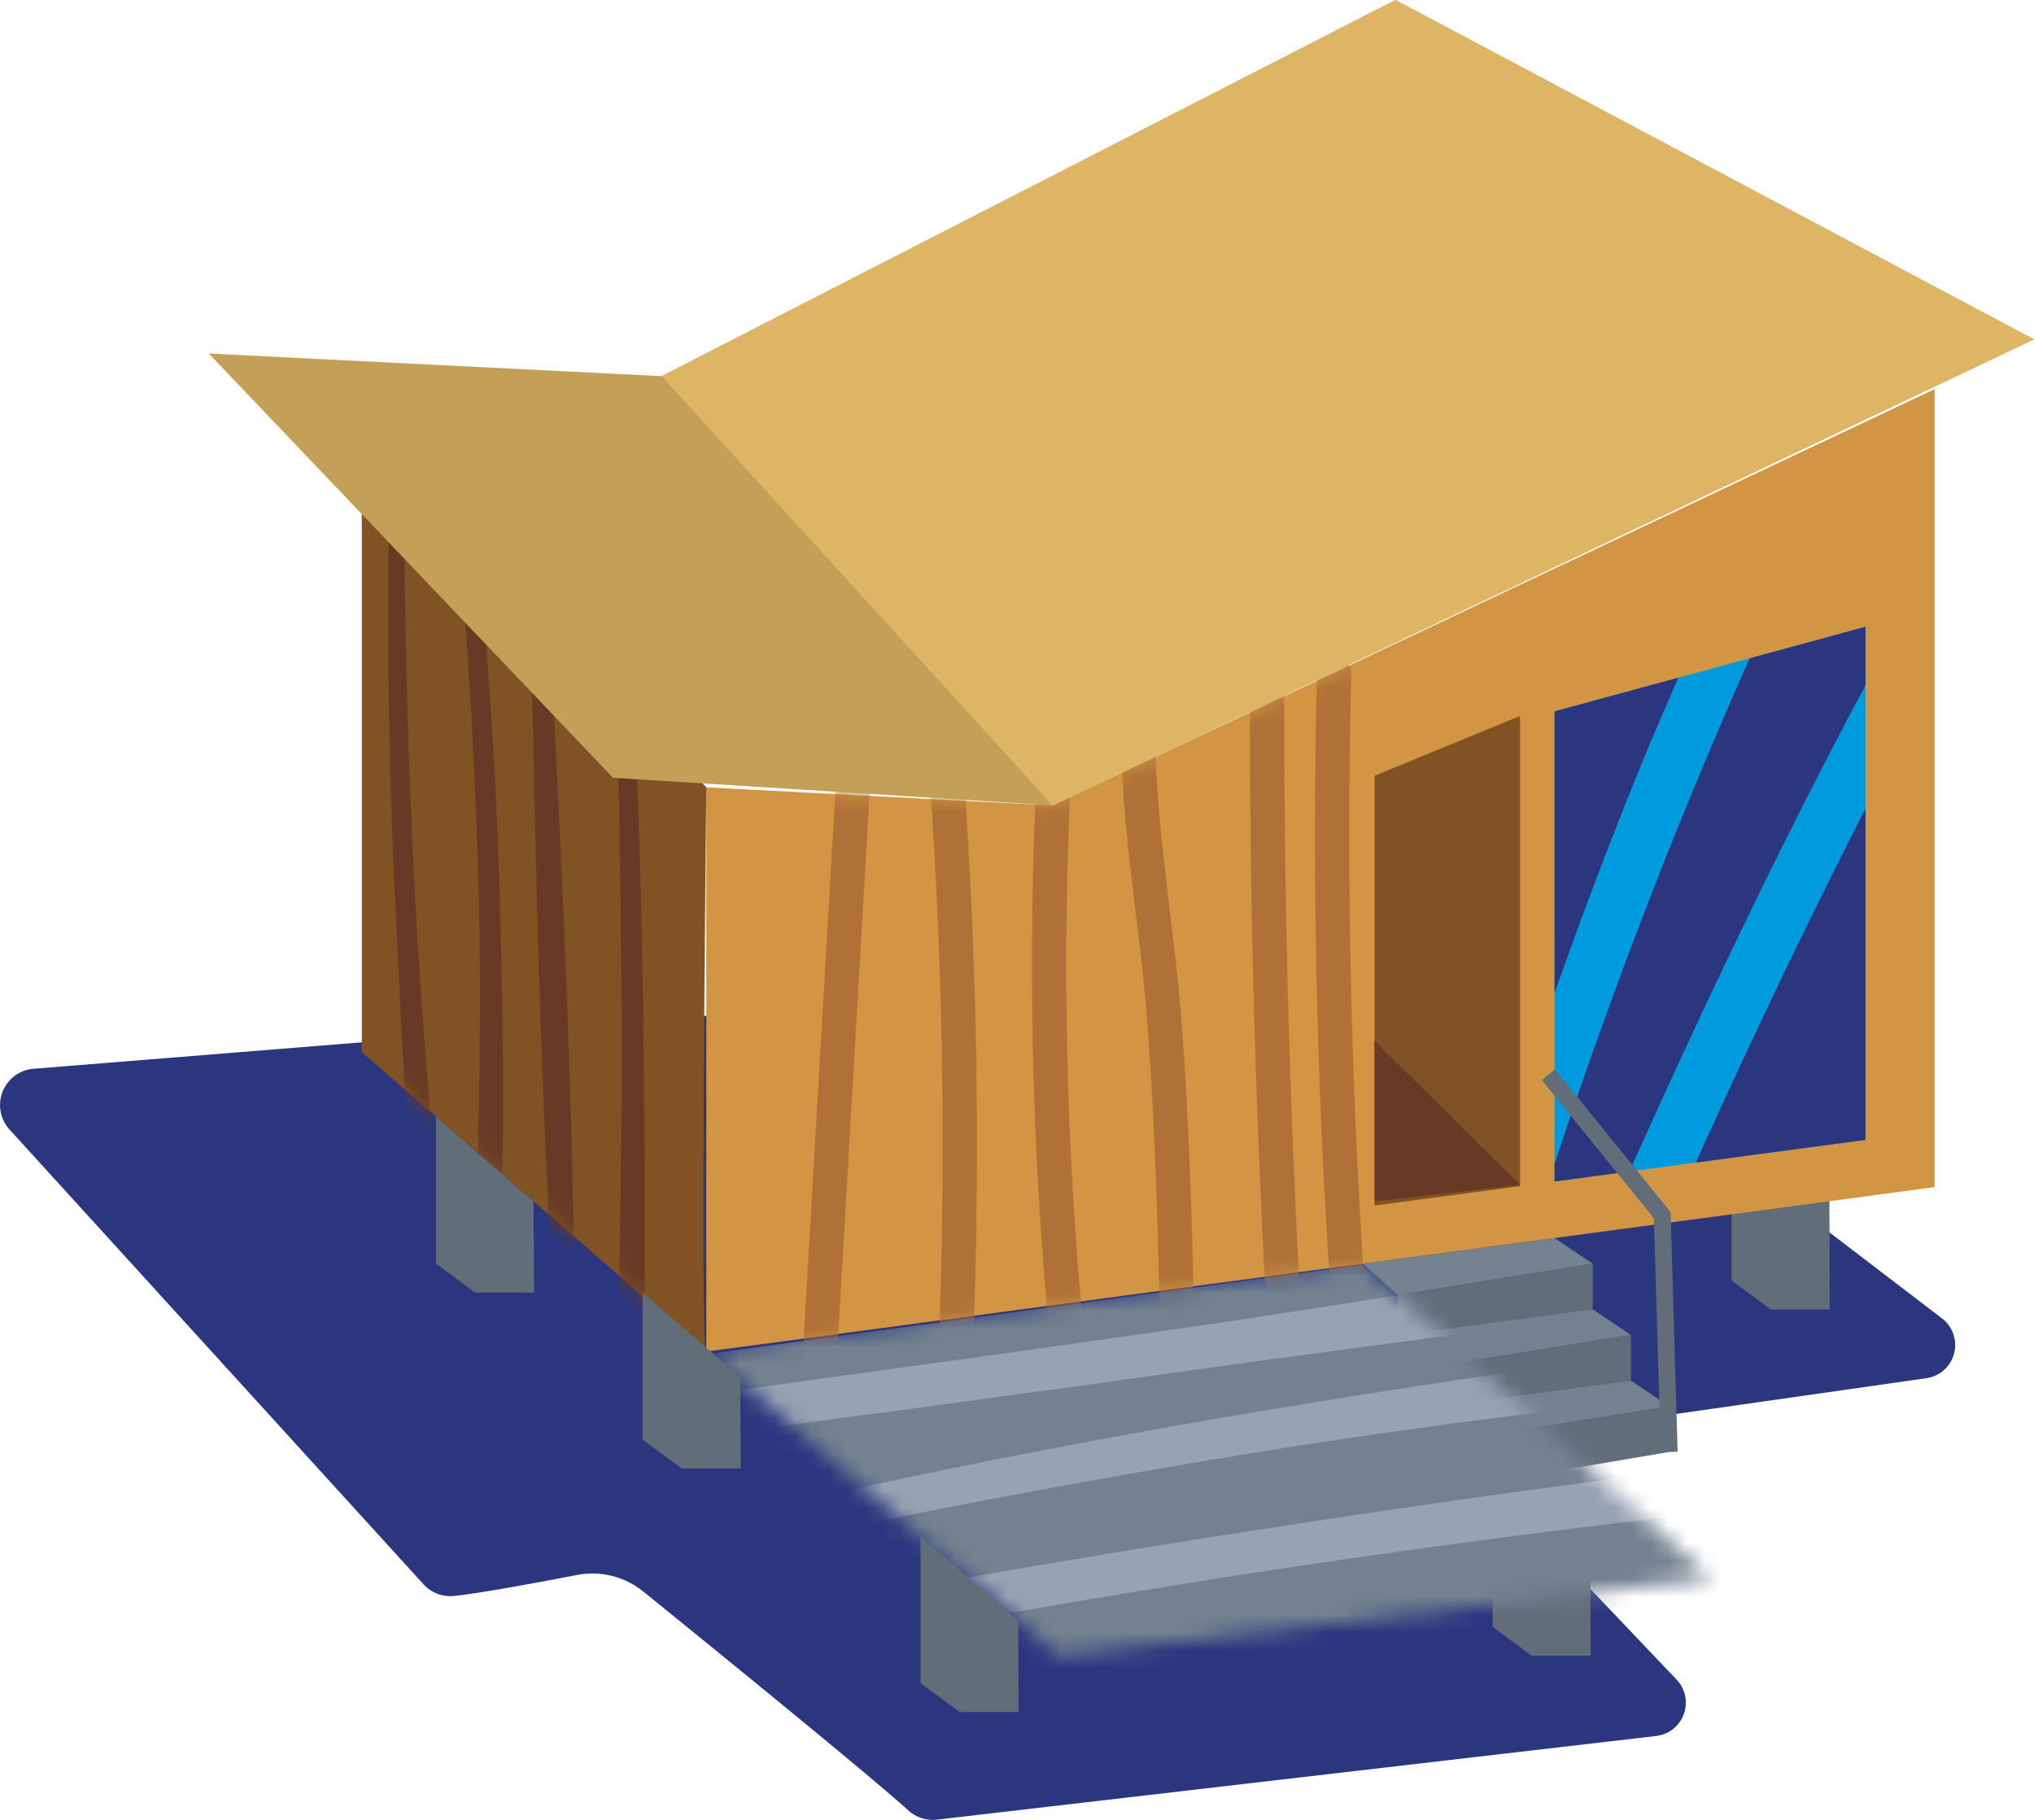 <svg width="114" height="102" fill="none" xmlns="http://www.w3.org/2000/svg"><path d="M52.5 101.988a2.024 2.024 0 01-1.573-.504c-2.42-2.179-11.177-9.29-14.867-12.277a4.54 4.54 0 00-3.726-.932c-2.117.41-5.31 1.003-6.866 1.175a2.039 2.039 0 01-1.734-.656L.534 63.308a2.04 2.04 0 011.347-3.406l19.475-1.569 57.522-4.424a14.11 14.11 0 013.731-.059l26.234 20.042a1.878 1.878 0 01-.877 3.353L85.104 80.51a1.884 1.884 0 00-1.51 1.243 1.876 1.876 0 00.413 1.912l9.962 10.474a1.878 1.878 0 01-1.147 3.16L52.5 101.989z" fill="#2B367F"/><path d="M76.394 70.826l10.733-1.436 2.142 1.436-10.925 1.764-1.95-1.764z" fill="#748290"/><path d="M89.269 70.825v2.561l-10.945 1.85.02-2.647 10.925-1.764z" fill="#616D79"/><path d="M78.537 74.823l10.733-1.436 2.141 1.436-10.925 1.766-1.949-1.766z" fill="#748290"/><path d="M91.411 74.822v2.561l-10.944 1.851.019-2.645 10.925-1.767z" fill="#616D79"/><path d="M80.68 78.82l10.732-1.436 2.142 1.436-10.925 1.766-1.95-1.766z" fill="#748290"/><path d="M93.554 78.82v2.56l-10.945 1.851.02-2.645 10.925-1.767zM97.05 63.525v8.245l2.194 1.617h3.307l-.031-11.751-5.47 1.889z" fill="#616D79"/><path d="M83.656 82.938v8.245l2.192 1.615h3.308l-.03-5.107-5.47-4.754z" fill="#616D79"/><path d="M39.586 44.128v31.625l68.841-9.217V21.811L58.998 45.144l-19.412-1.016z" fill="#D19544"/><path d="M77.04 43.482V67.57l8.152-1.09V40.131l-8.153 3.35z" fill="#815223"/><path d="M87.129 39.873v26.345l17.426-2.332V35.13l-17.426 4.742z" fill="#009ADE"/><path d="M104.556 38.4v-3.27l-6.492 1.767a303.158 303.158 0 00-10.935 28.345v.977l4.2-.563c4.122-9.223 8.473-18.34 13.227-27.255zM95.047 65.159l9.509-1.273V45.318c-3.342 6.53-6.49 13.155-9.51 19.841zM87.129 39.872v15.773c2.13-5.964 4.368-11.887 6.947-17.664l-6.947 1.89z" fill="#2B367F"/><path d="M85.192 66.417l-2.71.306-5.443.612v-9.002l8.153 8.084z" fill="#683A25"/><mask id="a" style="mask-type:luminance" maskUnits="userSpaceOnUse" x="39" y="21" width="70" height="55"><path d="M39.588 44.128v31.625l68.841-9.217V21.811L59 45.144l-19.412-1.016z" fill="white"/></mask><g mask="url(#a)" fill="#AF7136"><path d="M47.216 37.557l-2.177 37.58c-.072 1.234 1.851 1.23 1.922 0l2.178-37.58c.071-1.234-1.852-1.23-1.923 0zM53.81 40.748c-.098-1.223-2.021-1.233-1.922 0a291.627 291.627 0 01.653 36.451c-.055 1.236 1.867 1.233 1.922 0a291.627 291.627 0 00-.652-36.45zM60.1 42.014c.07-1.234-1.853-1.23-1.922 0a217.516 217.516 0 00.517 31.392c.108 1.22 2.032 1.232 1.922 0a217.516 217.516 0 01-.517-31.392zM66.231 57.361c-.52-6.924-2.092-13.961-1.251-20.913.148-1.224-1.776-1.213-1.923 0-.84 6.952.73 13.99 1.252 20.913.533 7.075.656 14.172.78 21.263a.96.96 0 00.962.927.962.962 0 00.961-.927c-.124-7.091-.25-14.188-.781-21.262zM71.979 37.568a.96.96 0 00-1.63-.658.96.96 0 00-.293.658c-.04 11.366.237 22.727.83 34.082.064 1.229 1.987 1.236 1.922 0a612.952 612.952 0 01-.83-34.082zM75.734 37.724a.96.96 0 00-.961-.927.962.962 0 00-.961.927 376.457 376.457 0 00.735 34.232c.082 1.226 2.005 1.235 1.923 0a376.421 376.421 0 01-.736-34.232z"/></g><path d="M39.589 75.753L20.277 58.968v-35.19l19.312 20.35s-.371 32.558 0 31.625z" fill="#815223"/><mask id="b" style="mask-type:luminance" maskUnits="userSpaceOnUse" x="20" y="23" width="20" height="53"><path d="M39.589 75.753L20.277 58.968v-35.19l19.312 20.35s-.371 32.558 0 31.625z" fill="white"/></mask><g mask="url(#b)" fill="#683A25"><path d="M24.469 66.139a24.419 24.419 0 01-1.52-1.411c-.373-4.64-.556-9.326-.781-13.83a328.992 328.992 0 01-.28-25.564c.263.167.518.34.772.512-.025 8.183.177 16.358.608 24.524.237 4.39.56 8.765.942 13.135.076.878.166 1.756.259 2.634zM28.056 69.124a.683.683 0 01-.072-.06 46.71 46.71 0 00-1.295-1.088c.14-5.28.28-10.56.183-15.86-.148-8.13-.65-16.239-1.333-24.32.327.22.654.442.985.668.862 7.839 1.346 15.737 1.537 23.651.136 5.603.216 11.33-.005 17.009zM32.209 72.733c-.42-.356-.841-.722-1.261-1.088-.773-13.636-1.04-27.401-1.253-41.053.191.13.387.258.578.388l.305.242c.756 13.782 1.46 27.687 1.63 41.511zM36.046 76.014c-.12-.097-.242-.2-.361-.302-.34-.29-.68-.576-1.019-.872.064-5.684.204-11.368.179-17.047-.039-7.85-.18-15.697-.425-23.543.255.2.505.404.76.603.042.033.08.065.123.097a529.96 529.96 0 01.756 22.843c.068 6.04.157 12.15-.013 18.221z"/></g><path d="M11.703 19.814l22.652 23.777 24.643 1.553 55-26.123L78.211 0 37.083 21.083l-25.38-1.269z" fill="#C39F58"/><path d="M59 45.144l54.999-26.123L78.212 0 37.084 21.083l21.915 24.061z" fill="#DEB564"/><mask id="c" style="mask-type:luminance" maskUnits="userSpaceOnUse" x="39" y="70" width="57" height="23"><path d="M39.588 75.753l19.73 17.044 36.556-4.336-19.478-17.636-36.808 4.928z" fill="white"/></mask><g mask="url(#c)"><path d="M108.341 87.447l.09.45-68.699 9.322-4.33-5.802-1.32-1.77-5.69-7.625-3.107-4.172 66.679-9.098 2.016 2.302 6.779 7.739 2.435 2.783 5.147 5.871z" fill="#748290"/><path d="M105.039 84.004c-4.093.385-8.23.63-12.26 1.107a679.774 679.774 0 00-20.02 2.665c-11.88 1.773-23.691 3.945-35.513 6.069l-1.32-1.77c12.2-2.733 24.543-4.806 36.902-6.685a827.208 827.208 0 0120.516-2.88c3.047-.386 6.146-.875 9.259-1.29l2.436 2.784zM95.409 72.878c-9.324 1.395-18.707 2.532-27.99 3.835-13.076 1.83-26.167 3.592-39.273 5.181L26.8 79.882c13.449-1.816 26.897-3.632 40.326-5.565 8.715-1.261 17.43-2.762 26.149-4.127l2.133 2.688zM99.682 77.582c-9.545 1.083-19.08 2.187-28.587 3.714a560.247 560.247 0 00-37.35 7.323l-1.194-1.603a486.545 486.545 0 0138.63-8.006c8.755-1.443 17.611-2.79 26.477-3.729l2.024 2.3z" fill="#97A3B1"/></g><path d="M24.434 62.58v8.246l2.191 1.616h3.309l-.031-5.107-5.47-4.755zM36.016 72.441v8.246l2.193 1.616h3.307l-.03-5.108-5.47-4.754zM51.594 86.096v8.245l2.193 1.617h3.307l-.031-5.109-5.47-4.753z" fill="#616D79"/><path d="M86.785 60.235l6.379 7.874.39 13.271" stroke="#616D79" stroke-width=".945" stroke-miterlimit="10"/></svg>